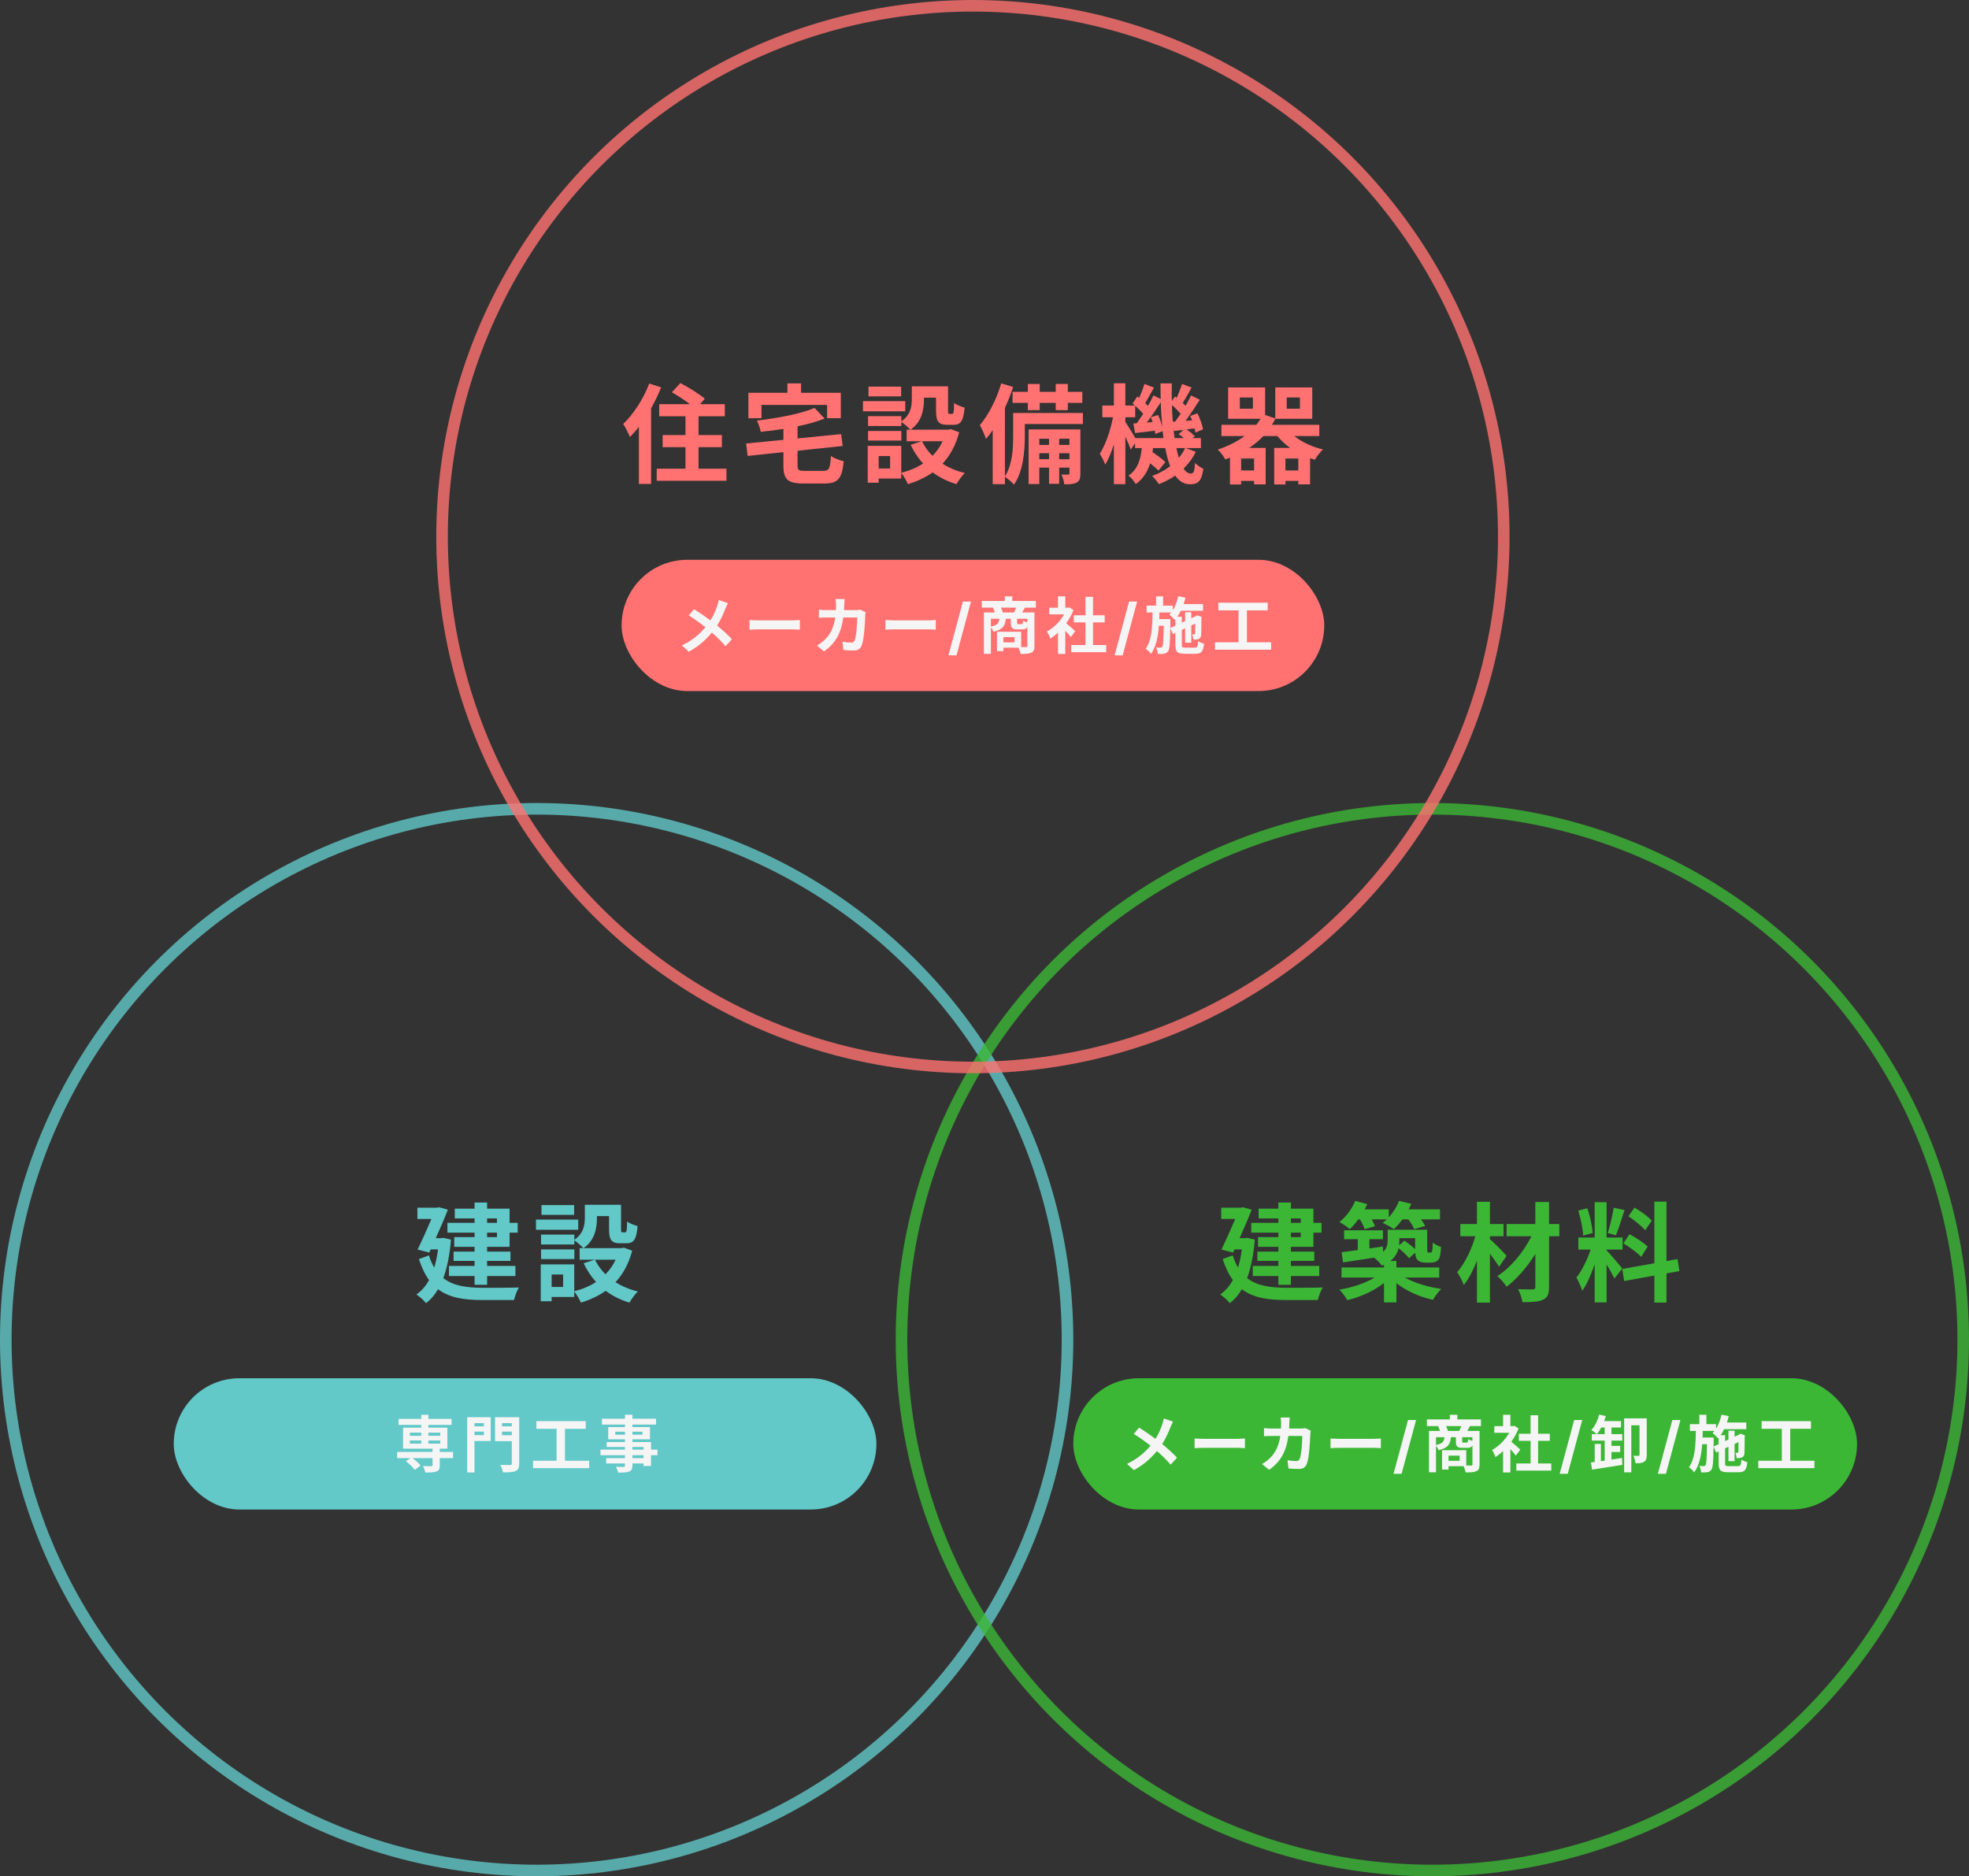 <svg width="510" height="486" viewBox="0 0 510 486" fill="none" xmlns="http://www.w3.org/2000/svg">
<rect x="0" y="0" width="510" height="486" fill="#333333" stroke="none"/>
<circle opacity="0.8" cx="139" cy="347" r="137.5" stroke="#62C8C8" stroke-width="3"/>
<circle opacity="0.8" cx="371" cy="347" r="137.5" stroke="#3BB735" stroke-width="3"/>
<circle opacity="0.8" cx="252" cy="139" r="137.5" stroke="#FF7271" stroke-width="3"/>
<path d="M168.168 99.34L171.248 100.348C170.52 102.14 169.652 103.988 168.644 105.752V125.352H165.48V110.568C164.724 111.548 163.94 112.416 163.156 113.2C162.848 112.416 161.98 110.596 161.42 109.812C164.08 107.292 166.656 103.316 168.168 99.34ZM180.936 121.404H188.16V124.54H170.1V121.404H177.548V115.832H171.64V112.696H177.548V107.824H170.744V104.688H178.696C177.324 103.624 175.504 102.448 174.02 101.608L176.232 99.228C178.304 100.32 181.16 102.056 182.56 103.288L181.328 104.688H187.74V107.824H180.936V112.696H186.984V115.832H180.936V121.404ZM197.232 104.884V108.328H193.844V101.748H203.952V99.312H207.48V101.748H217.784V108.328H214.228V104.884H197.232ZM208.488 121.964H213.248C214.76 121.964 215.012 121.376 215.236 118.1C215.992 118.688 217.532 119.248 218.54 119.472C218.092 123.98 217.056 125.24 213.528 125.24H208.124C204.036 125.24 202.916 124.176 202.916 120.592V117.12L193.648 118.1L193.256 114.88L202.916 113.928V111.1C200.928 111.408 198.94 111.66 197.036 111.856C196.924 111.016 196.448 109.7 196.056 108.944C201.516 108.3 207.396 107.208 210.98 105.668L213.584 108.412C211.54 109.224 209.132 109.896 206.584 110.428V113.564L217.868 112.444L218.26 115.524L206.584 116.756V120.536C206.584 121.796 206.836 121.964 208.488 121.964ZM233.408 100.152V102.672H224.952V100.152H233.408ZM234.472 103.904V106.536H223.524V103.904H234.472ZM233.464 111.632V114.124H224.84V111.632H233.464ZM244.16 114.292H238.812C239.484 115.692 240.408 116.952 241.528 118.072C242.62 116.98 243.488 115.72 244.16 114.292ZM230.552 121.348V118.128H227.584V121.348H230.552ZM246.26 111.156L248.444 111.968C247.548 115.356 246.064 118.016 244.132 120.116C245.784 121.18 247.744 121.992 249.9 122.524C249.172 123.224 248.22 124.54 247.744 125.408C245.392 124.708 243.348 123.672 241.584 122.356C239.708 123.672 237.552 124.68 235.172 125.408C234.836 124.596 234.052 123.28 233.436 122.524V123.952H227.584V125.044H224.756V115.496H233.436V122.468C235.536 121.936 237.44 121.152 239.092 120.06C237.804 118.66 236.74 117.036 235.872 115.216L238.728 114.292H234.836V111.296H235.788C235.312 110.736 234.136 109.728 233.464 109.28V110.344H224.84V107.796H233.464V109.14C235.872 107.488 236.18 105.276 236.18 103.4V100.068H245.56V106.34C245.56 107.124 245.616 107.208 245.924 107.208H246.624C246.988 107.208 247.1 106.844 247.128 104.408C247.744 104.884 249.032 105.36 249.844 105.584C249.564 109.056 248.836 110.036 246.96 110.036H245.336C243.096 110.036 242.452 109.168 242.452 106.396V103.008H239.316V103.484C239.316 106.116 238.756 109.308 235.844 111.296H245.7L246.26 111.156ZM262.276 101.496H266.224V99.452H269.304V101.496H273.448V99.452H276.584V101.496H280.336V104.352H276.584V106.228H273.448V104.352H269.304V106.228H266.224V104.352H262.276V101.496ZM274.344 118.94H277.004V117.4H274.344V118.94ZM269.192 118.94H271.712V117.4H269.192V118.94ZM271.712 113.648H269.192V115.244H271.712V113.648ZM277.004 113.648H274.344V115.244H277.004V113.648ZM279.832 111.24V122.608C279.832 123.868 279.664 124.54 278.88 124.988C278.124 125.408 277.116 125.464 275.66 125.436C275.604 124.68 275.268 123.644 274.932 122.916C275.716 122.944 276.416 122.944 276.696 122.916C276.948 122.916 277.004 122.86 277.004 122.58V121.124H274.344V125.324H271.712V121.124H269.192V125.38H266.42V111.24H279.832ZM280.476 106.984V109.84H265.44V113.144C265.44 116.784 265.02 122.132 262.64 125.52C262.164 124.96 260.932 123.896 260.288 123.504V125.408H257.124V111.408C256.564 112.248 255.976 113.032 255.388 113.704C255.136 112.92 254.324 110.988 253.792 110.12C256.032 107.516 258.104 103.428 259.336 99.312L262.416 100.236C261.828 102.028 261.1 103.876 260.288 105.668V123.392C262.248 120.396 262.416 116.168 262.416 113.088V106.984H280.476ZM306.964 116.056H304.696C304.892 116.98 305.116 117.848 305.34 118.604C305.984 117.82 306.544 116.98 306.964 116.056ZM294.084 113.48H301.364C301.308 112.892 301.224 112.276 301.14 111.66L299.236 112.416C299.208 112.164 299.18 111.884 299.124 111.576C297.304 111.772 295.568 111.996 294 112.164L293.552 109.7L294.42 109.644C294.952 108.916 295.54 108.076 296.1 107.18C295.568 106.536 294.784 105.752 294.028 105.108V108.076H291.48V109.28C292.068 110.148 293.412 112.304 294.084 113.48ZM298.088 108.076L299.964 107.488C300.412 108.44 300.832 109.644 301.056 110.624C300.86 108.58 300.72 106.424 300.664 104.184C299.544 105.92 298.228 107.88 297.024 109.448L298.536 109.336C298.396 108.888 298.256 108.468 298.088 108.076ZM303.772 109.252L304.388 109.196C304.836 108.608 305.312 107.908 305.788 107.18C305.2 106.452 304.36 105.612 303.548 104.912C303.576 106.424 303.66 107.852 303.772 109.252ZM304.248 113.48H306.628C306.208 113.116 305.732 112.752 305.284 112.444L306.544 111.352C305.676 111.436 304.864 111.548 304.08 111.632L303.912 110.848C303.996 111.772 304.108 112.64 304.248 113.48ZM307.132 116.056L309.736 117.036C308.924 118.66 307.86 120.116 306.572 121.376C307.132 122.216 307.748 122.664 308.448 122.664C309.148 122.664 309.4 122.132 309.54 119.92C310.156 120.564 311.052 121.124 311.696 121.432C311.192 124.596 310.408 125.436 308.224 125.436C306.656 125.436 305.396 124.624 304.388 123.196C303.1 124.092 301.672 124.82 300.16 125.408C299.796 124.792 298.984 123.812 298.424 123.28C300.188 122.636 301.756 121.796 303.1 120.76C302.568 119.416 302.148 117.848 301.812 116.056H298.648C298.62 116.42 298.564 116.784 298.508 117.12C299.74 117.932 301.112 118.94 301.84 119.696L300.048 121.908C299.572 121.376 298.76 120.676 297.892 120.004C297.248 122.132 296.156 124.008 294.168 125.38C293.804 124.708 292.964 123.672 292.292 123.196C294.756 121.544 295.456 118.884 295.736 116.056H294V114.796L292.88 116.448C292.6 115.608 292.04 114.32 291.48 113.088V125.408H288.512V115.076C287.868 117.12 287.112 118.996 286.272 120.34C285.964 119.472 285.32 118.268 284.872 117.512C286.328 115.3 287.644 111.408 288.288 108.076H285.516V105.052H288.512V99.284H291.48V105.052H293.972C293.776 104.856 293.552 104.688 293.356 104.52L294.588 102.7L295.064 103.064C295.568 101.888 296.128 100.488 296.436 99.452L298.9 100.404C298.116 101.748 297.304 103.288 296.632 104.408C296.884 104.66 297.136 104.912 297.332 105.136C297.892 104.184 298.368 103.26 298.76 102.42L300.636 103.344C300.608 102.028 300.58 100.684 300.58 99.312H303.52C303.492 100.88 303.492 102.392 303.52 103.876L304.332 102.7L304.78 103.036C305.312 101.888 305.844 100.488 306.152 99.452L308.644 100.376C307.86 101.776 307.048 103.288 306.348 104.38C306.6 104.632 306.852 104.884 307.076 105.108C307.608 104.184 308.112 103.232 308.504 102.42L310.772 103.54C309.652 105.304 308.308 107.348 307.076 109L308.756 108.888C308.616 108.496 308.448 108.104 308.28 107.74L310.156 107.068C310.8 108.384 311.444 110.12 311.612 111.212L309.624 112.052C309.568 111.744 309.512 111.352 309.4 110.96L307.328 111.24C308.14 111.772 309.008 112.472 309.456 113.004L308.924 113.48H311.052V116.056H307.132ZM332.948 121.852H336.28V118.772H332.948V121.852ZM324.828 121.852V118.772H321.468V121.852H324.828ZM324.52 105.864V102.952H321.132V105.864H324.52ZM333.284 102.952V105.864H336.7V102.952H333.284ZM341.712 112.948H335.244C337.204 114.516 339.836 115.748 342.664 116.42C341.936 117.064 341.04 118.296 340.564 119.08C340.144 118.968 339.724 118.828 339.332 118.688V125.464H336.28V124.568H332.948V125.492H330.036V116.028H334.18C332.92 115.132 331.8 114.096 330.876 112.948H327.236C326.144 114.096 324.912 115.132 323.54 116.028H327.824V125.464H324.828V124.568H321.468V125.492H318.584V118.548C318.192 118.716 317.8 118.856 317.38 118.996C316.988 118.296 316.064 117.008 315.42 116.448C318.052 115.58 320.404 114.404 322.364 112.948H316.372V110.036H325.416C325.808 109.532 326.172 109 326.508 108.468H318.108V100.348H327.684V107.488L330.316 108.384V100.348H339.892V108.468H330.316V108.44C330.064 109 329.756 109.532 329.448 110.036H341.712V112.948Z" fill="#FF7271"/>
<path d="M336.916 315.596H334.368V316.744H336.916V315.596ZM336.916 320.44V319.292H334.368V320.44H336.916ZM331.12 316.744V315.596H325.996V313.076H331.12V311.48H334.368V313.076H340.192V316.744H342.292V319.292H340.192V322.96H334.368V324.192H340.416V326.6H334.368V327.916H341.704V330.52H334.368V332.788H331.12V330.52H324.484V327.916H331.12V326.6H325.688V324.192H331.12V322.96H325.856V320.44H331.12V319.292H324.092V316.744H331.12ZM323.056 320.636L325.016 321.084C324.68 325.088 324.008 328.392 323.028 331.052C325.632 333.124 329.16 333.544 333.248 333.572C334.9 333.572 340.584 333.572 342.628 333.488C342.096 334.244 341.564 335.812 341.34 336.736H333.164C328.432 336.736 324.624 336.176 321.656 333.936C320.788 335.448 319.752 336.624 318.548 337.548C318.044 336.876 316.756 335.728 316.056 335.308C317.372 334.384 318.464 333.152 319.332 331.556C318.296 330.156 317.428 328.364 316.7 326.124L319.304 325.172C319.668 326.404 320.144 327.44 320.676 328.336C321.096 326.936 321.432 325.368 321.656 323.632H319.752L319.388 324.444L316.364 323.66C317.568 321.196 318.912 318.172 319.948 315.736H316.308V312.824H321.432L321.936 312.712L324.204 313.328C323.364 315.512 322.216 318.172 321.068 320.72H322.468L323.056 320.636ZM352.26 315.848H351.812C351.112 316.828 350.356 317.696 349.628 318.368C349.012 317.836 347.696 316.94 346.94 316.548C348.62 315.204 350.188 313.132 351.028 311.06L354.136 311.9C353.94 312.348 353.716 312.796 353.464 313.244H359.708V315.316C360.828 314.112 361.78 312.6 362.368 311.06L365.532 311.816C365.336 312.292 365.112 312.768 364.86 313.244H372.98V315.848H368.08C368.528 316.464 368.92 317.08 369.144 317.556L366.316 318.368C366.036 317.696 365.42 316.688 364.776 315.848H363.236C362.536 316.828 361.78 317.696 361.024 318.368C360.352 317.864 358.896 317.108 358.112 316.772C358.476 316.492 358.84 316.184 359.204 315.848H355.284C355.648 316.492 355.984 317.136 356.152 317.612L353.464 318.396C353.268 317.696 352.764 316.716 352.26 315.848ZM366.54 320.72H362.452V321.42C362.452 321.812 362.424 322.176 362.396 322.568L363.796 321.364C364.692 322.008 365.784 322.82 366.54 323.548V320.72ZM372.784 330.912H363.908C366.316 332.312 369.9 333.376 373.288 333.852C372.588 334.552 371.636 335.868 371.16 336.68C367.772 335.952 364.272 334.412 361.696 332.368V337.352H358.476V332.312C355.928 334.356 352.4 335.952 348.984 336.764C348.508 335.98 347.612 334.72 346.94 334.048C350.216 333.516 353.688 332.368 356.04 330.912H347.472V328.308H358.476V327.608C358.308 327.692 358.14 327.748 357.944 327.832C357.58 327.272 356.544 326.236 355.9 325.76C352.988 326.208 350.132 326.628 347.864 326.992L347.5 324.36C348.676 324.22 350.104 324.024 351.672 323.8V320.972H348.144V318.676H358.196V320.972H354.696V323.38L358.168 322.876L358.252 324.248C359.232 323.352 359.428 322.344 359.428 321.336V318.536H369.676V323.464C369.676 323.94 369.648 324.22 369.732 324.304C369.788 324.416 369.872 324.444 369.984 324.444H370.432C370.572 324.444 370.684 324.444 370.768 324.36C370.852 324.304 370.936 324.136 370.992 323.8C371.048 323.492 371.076 322.764 371.104 321.868C371.608 322.316 372.588 322.764 373.26 323.016C373.176 324.08 373.064 325.228 372.896 325.676C372.7 326.18 372.392 326.544 371.972 326.768C371.58 326.964 370.964 327.048 370.488 327.048H369.116C368.416 327.048 367.66 326.852 367.184 326.376C366.82 325.984 366.624 325.536 366.568 324.472L364.972 325.9C364.412 325.172 363.292 324.136 362.256 323.296C361.976 324.5 361.332 325.676 360.1 326.628H361.696V328.308H372.784V330.912ZM390.228 325.284L388.296 328.112C387.736 327.216 386.84 325.956 385.916 324.752V337.408H382.556V326.572C381.576 329.008 380.428 331.276 379.14 332.844C378.804 331.808 378.02 330.408 377.432 329.512C379.42 327.272 381.184 323.576 382.136 320.216H378.244V317.052H382.556V311.284H385.916V317.052H389.444V320.216H385.916V320.972C387.036 321.896 389.612 324.584 390.228 325.284ZM403.892 317.052V320.216H401.232V333.32C401.232 335.252 400.812 336.12 399.664 336.652C398.544 337.212 396.752 337.296 394.344 337.296C394.204 336.344 393.7 334.86 393.224 333.936C394.764 333.992 396.5 333.992 396.976 333.992C397.48 333.964 397.676 333.824 397.676 333.32V324.808C395.604 328.14 392.916 331.248 390.228 333.292C389.668 332.424 388.688 331.248 387.82 330.548C391.292 328.364 394.652 324.276 396.668 320.216H390.228V317.052H397.676V311.34H401.232V317.052H403.892ZM427.832 316.184L426.124 318.676C425.256 317.584 423.324 316.072 421.784 315.036L423.38 312.796C424.948 313.72 426.936 315.148 427.832 316.184ZM420.496 322.064L422.064 319.684C423.688 320.552 425.76 321.896 426.768 322.904L425.088 325.564C424.164 324.528 422.12 323.044 420.496 322.064ZM417.976 312.824L420.776 313.44C420.048 315.68 419.236 318.34 418.536 319.964L416.436 319.376C416.996 317.612 417.668 314.784 417.976 312.824ZM412.544 319.376L410.052 320.048C409.996 318.312 409.436 315.596 408.792 313.58L411.116 312.964C411.844 314.98 412.404 317.64 412.544 319.376ZM420.188 328.588L418.144 331.164C417.724 330.268 416.94 328.812 416.128 327.524V337.352H413.048V327.468C412.152 330.072 411.032 332.676 409.828 334.356C409.548 333.348 408.82 331.836 408.316 330.912C409.716 329.204 411.144 326.208 412.012 323.66H408.82V320.552H413.048V311.396H416.128V320.552H420.272V323.66H416.128V323.856C416.94 324.668 419.6 327.804 420.188 328.588ZM435 329.232L431.64 329.848V337.408H428.504V330.408L420.692 331.808L420.188 328.7L428.504 327.216V311.256H431.64V326.656L434.496 326.124L435 329.232Z" fill="#3BB735"/>
<rect x="161" y="145" width="182" height="34" rx="17" fill="#FF7271"/>
<rect x="278" y="357" width="203" height="34" rx="17" fill="#3BB735"/>
<path d="M188.554 156.24C188.346 156.608 188.042 157.312 187.882 157.68C187.402 158.944 186.682 160.56 185.738 162.032C187.146 163.184 188.49 164.416 189.578 165.568L187.93 167.392C186.81 166.08 185.658 164.96 184.378 163.856C182.97 165.552 181.13 167.328 178.426 168.8L176.634 167.184C179.242 165.92 181.13 164.368 182.714 162.464C181.562 161.552 180.026 160.416 178.394 159.424L179.754 157.792C181.034 158.576 182.714 159.728 184.01 160.688C184.826 159.408 185.37 158.144 185.786 156.88C185.93 156.464 186.106 155.824 186.17 155.408L188.554 156.24ZM194.138 160.592C194.714 160.64 195.882 160.688 196.714 160.688H205.306C206.058 160.688 206.762 160.624 207.178 160.592V163.104C206.794 163.088 205.978 163.024 205.306 163.024H196.714C195.802 163.024 194.73 163.056 194.138 163.104V160.592ZM218.778 155.168C218.73 155.536 218.698 156.208 218.682 156.592C218.666 157.088 218.65 157.568 218.618 158.032H221.626C222.026 158.032 222.442 157.984 222.826 157.92L224.218 158.592C224.17 158.848 224.106 159.264 224.106 159.44C224.042 161.168 223.85 165.632 223.162 167.264C222.81 168.08 222.202 168.496 221.098 168.496C220.186 168.496 219.226 168.432 218.458 168.368L218.202 166.224C218.986 166.368 219.818 166.448 220.442 166.448C220.954 166.448 221.178 166.272 221.354 165.888C221.818 164.88 222.026 161.68 222.026 159.952H218.426C217.834 164.176 216.314 166.688 213.45 168.72L211.594 167.216C212.25 166.848 213.05 166.304 213.69 165.648C215.178 164.176 215.978 162.384 216.33 159.952H214.218C213.674 159.952 212.794 159.952 212.106 160.016V157.92C212.778 157.984 213.61 158.032 214.218 158.032H216.506C216.522 157.584 216.538 157.12 216.538 156.64C216.538 156.288 216.49 155.552 216.426 155.168H218.778ZM229.338 160.592C229.914 160.64 231.082 160.688 231.914 160.688H240.506C241.258 160.688 241.962 160.624 242.378 160.592V163.104C241.994 163.088 241.178 163.024 240.506 163.024H231.914C231.002 163.024 229.93 163.056 229.338 163.104V160.592ZM251.5 155.818L247.75 169.75H245.664L249.414 155.818H251.5ZM259.764 158.64H262.66C262.852 158.256 263.076 157.808 263.252 157.392H259.252C259.46 157.808 259.668 158.288 259.764 158.64ZM266.1 161.232V160.272H263.444V161.28C263.444 161.616 263.492 161.664 263.764 161.664H264.596C264.868 161.664 264.932 161.552 264.98 160.784C265.22 160.944 265.7 161.12 266.1 161.232ZM256.66 160.272V162.288C258.372 161.952 258.74 161.376 258.852 160.272H256.66ZM262.788 166.384V165.04H259.908V166.384H262.788ZM268.308 157.392H265.46C265.204 157.856 264.964 158.288 264.756 158.64H267.94V167.312C267.94 168.256 267.748 168.768 267.124 169.072C266.5 169.36 265.604 169.392 264.356 169.392C264.276 168.944 264.036 168.256 263.812 167.776H259.908V168.656H258.228V163.632H264.5V167.6C265.06 167.616 265.556 167.616 265.748 167.616C266.02 167.616 266.1 167.536 266.1 167.296V162.384C265.86 162.864 265.46 163.024 264.82 163.024H263.524C262.1 163.024 261.812 162.592 261.812 161.296V160.272H260.516C260.372 162.048 259.78 163.072 257.348 163.632C257.236 163.312 256.948 162.832 256.66 162.512V169.36H254.852V158.64H257.7C257.572 158.24 257.38 157.76 257.204 157.392H254.308V155.664H260.26V154.464H262.196V155.664H268.308V157.392ZM278.5 163.488L277.348 165.04C277.012 164.592 276.468 163.952 275.924 163.36V169.392H274.036V163.872C273.396 164.464 272.724 164.992 272.052 165.408C271.892 164.896 271.444 163.968 271.156 163.6C272.9 162.656 274.58 160.976 275.62 159.136H271.764V157.408H274.036V154.464H275.924V157.408H276.644L276.98 157.328L278.052 158.016C277.572 159.232 276.932 160.384 276.164 161.44C276.932 162.064 278.164 163.168 278.5 163.488ZM283.108 167.072H286.516V168.928H277.46V167.072H281.156V161.216H278.116V159.376H281.156V154.592H283.108V159.376H286.132V161.216H283.108V167.072ZM294.534 155.818L290.784 169.75H288.699L292.449 155.818H294.534ZM303.118 162.672L304.43 162.064V160.4L304.286 160.56C303.982 160.208 303.278 159.504 302.862 159.216C303.038 159.04 303.214 158.848 303.374 158.64H300.318C300.302 159.216 300.286 159.792 300.27 160.352H303.15V161.072L303.118 162.672ZM307.022 167.76H309.486C310.11 167.76 310.238 167.488 310.334 166.08C310.718 166.352 311.406 166.624 311.87 166.736C311.662 168.736 311.182 169.344 309.63 169.344H306.83C304.942 169.344 304.43 168.832 304.43 167.008V163.936L303.774 164.24L303.118 162.688C303.054 166.608 302.942 168.144 302.574 168.656C302.286 169.072 301.982 169.232 301.55 169.312C301.15 169.408 300.542 169.392 299.902 169.392C299.87 168.864 299.694 168.16 299.438 167.696C299.934 167.76 300.382 167.76 300.59 167.76C300.798 167.76 300.926 167.712 301.054 167.504C301.262 167.184 301.358 165.84 301.422 162.08H300.174C299.95 164.96 299.438 167.552 298.11 169.376C297.806 168.928 297.214 168.352 296.75 168.048C298.334 165.856 298.478 162.336 298.526 158.64H296.99V156.88H299.438V154.464H301.262V156.88H303.758V158.08C304.414 157.04 304.894 155.76 305.182 154.448L307.054 154.8C306.926 155.36 306.75 155.92 306.574 156.464H311.598V158.192H305.854C305.582 158.752 305.278 159.28 304.942 159.744H306.11V161.28L306.974 160.88V158.592H308.558V160.144L309.71 159.616L309.774 159.568L310.062 159.36L311.246 159.776L311.182 160.032C311.166 162.304 311.166 163.936 311.118 164.416C311.086 164.992 310.862 165.344 310.43 165.52C310.046 165.68 309.534 165.696 309.102 165.696C309.07 165.264 308.942 164.656 308.766 164.304C308.958 164.32 309.182 164.32 309.31 164.32C309.438 164.32 309.518 164.288 309.534 164.08C309.566 163.936 309.566 163.056 309.582 161.536L308.558 162.016V166.48H306.974V162.752L306.11 163.152V167.008C306.11 167.664 306.222 167.76 307.022 167.76ZM322.974 166.368H329.246V168.288H314.702V166.368H320.798V158.096H315.566V156.112H328.35V158.096H322.974V166.368Z" fill="#F5F5F5"/>
<path d="M303.836 368.24C303.628 368.608 303.324 369.312 303.164 369.68C302.684 370.944 301.964 372.56 301.02 374.032C302.428 375.184 303.772 376.416 304.86 377.568L303.212 379.392C302.092 378.08 300.94 376.96 299.66 375.856C298.252 377.552 296.412 379.328 293.708 380.8L291.916 379.184C294.524 377.92 296.412 376.368 297.996 374.464C296.844 373.552 295.308 372.416 293.676 371.424L295.036 369.792C296.316 370.576 297.996 371.728 299.292 372.688C300.108 371.408 300.652 370.144 301.068 368.88C301.212 368.464 301.388 367.824 301.452 367.408L303.836 368.24ZM309.42 372.592C309.996 372.64 311.164 372.688 311.996 372.688H320.588C321.34 372.688 322.044 372.624 322.46 372.592V375.104C322.076 375.088 321.26 375.024 320.588 375.024H311.996C311.084 375.024 310.012 375.056 309.42 375.104V372.592ZM334.06 367.168C334.012 367.536 333.98 368.208 333.964 368.592C333.948 369.088 333.932 369.568 333.9 370.032H336.908C337.308 370.032 337.724 369.984 338.108 369.92L339.5 370.592C339.452 370.848 339.388 371.264 339.388 371.44C339.324 373.168 339.132 377.632 338.444 379.264C338.092 380.08 337.484 380.496 336.38 380.496C335.468 380.496 334.508 380.432 333.74 380.368L333.484 378.224C334.268 378.368 335.1 378.448 335.724 378.448C336.236 378.448 336.46 378.272 336.636 377.888C337.1 376.88 337.308 373.68 337.308 371.952H333.708C333.116 376.176 331.596 378.688 328.732 380.72L326.876 379.216C327.532 378.848 328.332 378.304 328.972 377.648C330.46 376.176 331.26 374.384 331.612 371.952H329.5C328.956 371.952 328.076 371.952 327.388 372.016V369.92C328.06 369.984 328.892 370.032 329.5 370.032H331.788C331.804 369.584 331.82 369.12 331.82 368.64C331.82 368.288 331.772 367.552 331.708 367.168H334.06ZM344.62 372.592C345.196 372.64 346.364 372.688 347.196 372.688H355.788C356.54 372.688 357.244 372.624 357.66 372.592V375.104C357.276 375.088 356.46 375.024 355.788 375.024H347.196C346.284 375.024 345.212 375.056 344.62 375.104V372.592ZM366.783 367.818L363.033 381.75H360.947L364.697 367.818H366.783ZM375.047 370.64H377.943C378.135 370.256 378.359 369.808 378.535 369.392H374.535C374.743 369.808 374.951 370.288 375.047 370.64ZM381.383 373.232V372.272H378.727V373.28C378.727 373.616 378.775 373.664 379.047 373.664H379.879C380.151 373.664 380.215 373.552 380.263 372.784C380.503 372.944 380.983 373.12 381.383 373.232ZM371.943 372.272V374.288C373.655 373.952 374.023 373.376 374.135 372.272H371.943ZM378.071 378.384V377.04H375.191V378.384H378.071ZM383.591 369.392H380.743C380.487 369.856 380.247 370.288 380.039 370.64H383.223V379.312C383.223 380.256 383.031 380.768 382.407 381.072C381.783 381.36 380.887 381.392 379.639 381.392C379.559 380.944 379.319 380.256 379.095 379.776H375.191V380.656H373.511V375.632H379.783V379.6C380.343 379.616 380.839 379.616 381.031 379.616C381.303 379.616 381.383 379.536 381.383 379.296V374.384C381.143 374.864 380.743 375.024 380.103 375.024H378.807C377.383 375.024 377.095 374.592 377.095 373.296V372.272H375.799C375.655 374.048 375.063 375.072 372.631 375.632C372.519 375.312 372.231 374.832 371.943 374.512V381.36H370.135V370.64H372.983C372.855 370.24 372.663 369.76 372.487 369.392H369.591V367.664H375.543V366.464H377.479V367.664H383.591V369.392ZM393.783 375.488L392.631 377.04C392.295 376.592 391.751 375.952 391.207 375.36V381.392H389.319V375.872C388.679 376.464 388.007 376.992 387.335 377.408C387.175 376.896 386.727 375.968 386.439 375.6C388.183 374.656 389.863 372.976 390.903 371.136H387.047V369.408H389.319V366.464H391.207V369.408H391.927L392.263 369.328L393.335 370.016C392.855 371.232 392.215 372.384 391.447 373.44C392.215 374.064 393.447 375.168 393.783 375.488ZM398.391 379.072H401.799V380.928H392.743V379.072H396.439V373.216H393.399V371.376H396.439V366.592H398.391V371.376H401.415V373.216H398.391V379.072ZM409.817 367.818L406.067 381.75H403.982L407.732 367.818H409.817ZM417.393 376.112V378.064C418.305 377.936 419.233 377.792 420.129 377.648L420.209 379.44C417.457 379.888 414.481 380.32 412.369 380.672L412.081 378.816L413.057 378.688V374.016H414.657V378.464L415.633 378.336V373.152H412.305V371.472H415.633V369.76H414.753C414.401 370.416 414.017 371.008 413.617 371.472C413.297 371.184 412.561 370.656 412.177 370.416C413.089 369.456 413.825 367.936 414.209 366.416L415.937 366.8C415.809 367.232 415.665 367.664 415.505 368.096H419.873V369.76H417.393V371.472H420.193V373.152H417.393V374.512H419.649V376.112H417.393ZM426.529 367.392V376.88C426.529 377.728 426.385 378.304 425.841 378.64C425.313 378.976 424.609 379.024 423.633 379.024C423.585 378.464 423.313 377.568 423.041 377.072C423.617 377.104 424.209 377.104 424.417 377.088C424.593 377.088 424.657 377.024 424.657 376.832V369.184H422.529V381.376H420.673V367.392H426.529ZM435.251 367.818L431.501 381.75H429.416L433.166 367.818H435.251ZM443.836 374.672L445.148 374.064V372.4L445.004 372.56C444.7 372.208 443.996 371.504 443.58 371.216C443.756 371.04 443.932 370.848 444.092 370.64H441.036C441.02 371.216 441.004 371.792 440.988 372.352H443.868V373.072L443.836 374.672ZM447.74 379.76H450.204C450.828 379.76 450.956 379.488 451.052 378.08C451.436 378.352 452.124 378.624 452.588 378.736C452.38 380.736 451.9 381.344 450.348 381.344H447.548C445.66 381.344 445.148 380.832 445.148 379.008V375.936L444.492 376.24L443.836 374.688C443.772 378.608 443.66 380.144 443.292 380.656C443.004 381.072 442.7 381.232 442.268 381.312C441.868 381.408 441.26 381.392 440.62 381.392C440.588 380.864 440.412 380.16 440.156 379.696C440.652 379.76 441.1 379.76 441.308 379.76C441.516 379.76 441.644 379.712 441.772 379.504C441.98 379.184 442.076 377.84 442.14 374.08H440.892C440.668 376.96 440.156 379.552 438.828 381.376C438.524 380.928 437.932 380.352 437.468 380.048C439.052 377.856 439.196 374.336 439.244 370.64H437.708V368.88H440.156V366.464H441.98V368.88H444.476V370.08C445.132 369.04 445.612 367.76 445.9 366.448L447.772 366.8C447.644 367.36 447.468 367.92 447.292 368.464H452.316V370.192H446.572C446.3 370.752 445.996 371.28 445.66 371.744H446.828V373.28L447.692 372.88V370.592H449.276V372.144L450.428 371.616L450.492 371.568L450.78 371.36L451.964 371.776L451.9 372.032C451.884 374.304 451.884 375.936 451.836 376.416C451.804 376.992 451.58 377.344 451.148 377.52C450.764 377.68 450.252 377.696 449.82 377.696C449.788 377.264 449.66 376.656 449.484 376.304C449.676 376.32 449.9 376.32 450.028 376.32C450.156 376.32 450.236 376.288 450.252 376.08C450.284 375.936 450.284 375.056 450.3 373.536L449.276 374.016V378.48H447.692V374.752L446.828 375.152V379.008C446.828 379.664 446.94 379.76 447.74 379.76ZM463.692 378.368H469.964V380.288H455.42V378.368H461.516V370.096H456.284V368.112H469.068V370.096H463.692V378.368Z" fill="#F5F5F5"/>
<path d="M128.716 315.596H126.168V316.744H128.716V315.596ZM128.716 320.44V319.292H126.168V320.44H128.716ZM122.92 316.744V315.596H117.796V313.076H122.92V311.48H126.168V313.076H131.992V316.744H134.092V319.292H131.992V322.96H126.168V324.192H132.216V326.6H126.168V327.916H133.504V330.52H126.168V332.788H122.92V330.52H116.284V327.916H122.92V326.6H117.488V324.192H122.92V322.96H117.656V320.44H122.92V319.292H115.892V316.744H122.92ZM114.856 320.636L116.816 321.084C116.48 325.088 115.808 328.392 114.828 331.052C117.432 333.124 120.96 333.544 125.048 333.572C126.7 333.572 132.384 333.572 134.428 333.488C133.896 334.244 133.364 335.812 133.14 336.736H124.964C120.232 336.736 116.424 336.176 113.456 333.936C112.588 335.448 111.552 336.624 110.348 337.548C109.844 336.876 108.556 335.728 107.856 335.308C109.172 334.384 110.264 333.152 111.132 331.556C110.096 330.156 109.228 328.364 108.5 326.124L111.104 325.172C111.468 326.404 111.944 327.44 112.476 328.336C112.896 326.936 113.232 325.368 113.456 323.632H111.552L111.188 324.444L108.164 323.66C109.368 321.196 110.712 318.172 111.748 315.736H108.108V312.824H113.232L113.736 312.712L116.004 313.328C115.164 315.512 114.016 318.172 112.868 320.72H114.268L114.856 320.636ZM148.708 312.152V314.672H140.252V312.152H148.708ZM149.772 315.904V318.536H138.824V315.904H149.772ZM148.764 323.632V326.124H140.14V323.632H148.764ZM159.46 326.292H154.112C154.784 327.692 155.708 328.952 156.828 330.072C157.92 328.98 158.788 327.72 159.46 326.292ZM145.852 333.348V330.128H142.884V333.348H145.852ZM161.56 323.156L163.744 323.968C162.848 327.356 161.364 330.016 159.432 332.116C161.084 333.18 163.044 333.992 165.2 334.524C164.472 335.224 163.52 336.54 163.044 337.408C160.692 336.708 158.648 335.672 156.884 334.356C155.008 335.672 152.852 336.68 150.472 337.408C150.136 336.596 149.352 335.28 148.736 334.524V335.952H142.884V337.044H140.056V327.496H148.736V334.468C150.836 333.936 152.74 333.152 154.392 332.06C153.104 330.66 152.04 329.036 151.172 327.216L154.028 326.292H150.136V323.296H151.088C150.612 322.736 149.436 321.728 148.764 321.28V322.344H140.14V319.796H148.764V321.14C151.172 319.488 151.48 317.276 151.48 315.4V312.068H160.86V318.34C160.86 319.124 160.916 319.208 161.224 319.208H161.924C162.288 319.208 162.4 318.844 162.428 316.408C163.044 316.884 164.332 317.36 165.144 317.584C164.864 321.056 164.136 322.036 162.26 322.036H160.636C158.396 322.036 157.752 321.168 157.752 318.396V315.008H154.616V315.484C154.616 318.116 154.056 321.308 151.144 323.296H161L161.56 323.156Z" fill="#62C8C8"/>
<rect x="45" y="357" width="182" height="34" rx="17" fill="#62C8C8"/>
<path d="M106.164 373.12V373.936H109.108V373.12H106.164ZM106.164 371.088V371.904H109.108V371.088H106.164ZM114.02 371.088H110.964V371.904H114.02V371.088ZM114.02 373.936V373.12H110.964V373.936H114.02ZM117.348 376.08V377.68H113.908V379.552C113.908 380.464 113.716 380.896 113.044 381.152C112.388 381.392 111.428 381.408 110.148 381.408C110.068 380.896 109.796 380.224 109.556 379.744C110.404 379.776 111.412 379.776 111.684 379.776C111.94 379.76 112.036 379.696 112.036 379.488V377.68H106.836C107.636 378.256 108.516 379.04 108.948 379.616L107.428 380.736C106.996 380.096 105.988 379.136 105.14 378.496L106.292 377.68H102.868V376.08H112.036V375.232H104.404V369.792H109.108V369.072H103.236V367.52H109.108V366.464H110.964V367.52H116.964V369.072H110.964V369.792H115.876V375.232H113.908V376.08H117.348ZM125.332 368.624H122.9V369.456H125.332V368.624ZM122.9 371.728H125.332V370.816H122.9V371.728ZM127.108 367.088V373.248H122.9V381.392H121.012V367.088H127.108ZM130.036 371.76H132.564V370.816H130.036V371.76ZM132.564 368.624H130.036V369.456H132.564V368.624ZM134.484 367.088V379.088C134.484 380.176 134.26 380.736 133.556 381.024C132.868 381.344 131.812 381.376 130.26 381.376C130.18 380.832 129.876 379.936 129.588 379.424C130.596 379.488 131.78 379.472 132.116 379.472C132.452 379.472 132.564 379.36 132.564 379.056V373.296H128.228V367.088H134.484ZM146.34 378.368H152.612V380.288H138.068V378.368H144.164V370.096H138.932V368.112H151.716V370.096H146.34V378.368ZM166.692 377.696V376.944H163.812V377.696H166.692ZM163.812 374.8V375.488H166.692V374.8H163.812ZM159.364 371.616H161.876V370.848H159.364V371.616ZM166.404 370.848H163.812V371.616H166.404V370.848ZM170.292 375.488V376.944H168.628V379.728H166.692V379.072H163.812V379.568C163.812 380.512 163.588 380.896 162.964 381.168C162.356 381.408 161.492 381.44 160.132 381.44C160.036 380.992 159.748 380.336 159.508 379.936C160.276 379.968 161.22 379.968 161.476 379.968C161.78 379.952 161.876 379.856 161.876 379.568V379.072H157.012V377.696H161.876V376.944H155.54V375.488H161.876V374.8H157.14V373.52H161.876V372.816H157.54V369.648H161.876V368.992H155.908V367.488H161.876V366.448H163.812V367.488H169.924V368.992H163.812V369.648H168.356V372.816H163.812V373.52H168.628V375.488H170.292Z" fill="#F5F5F5"/>
</svg>
